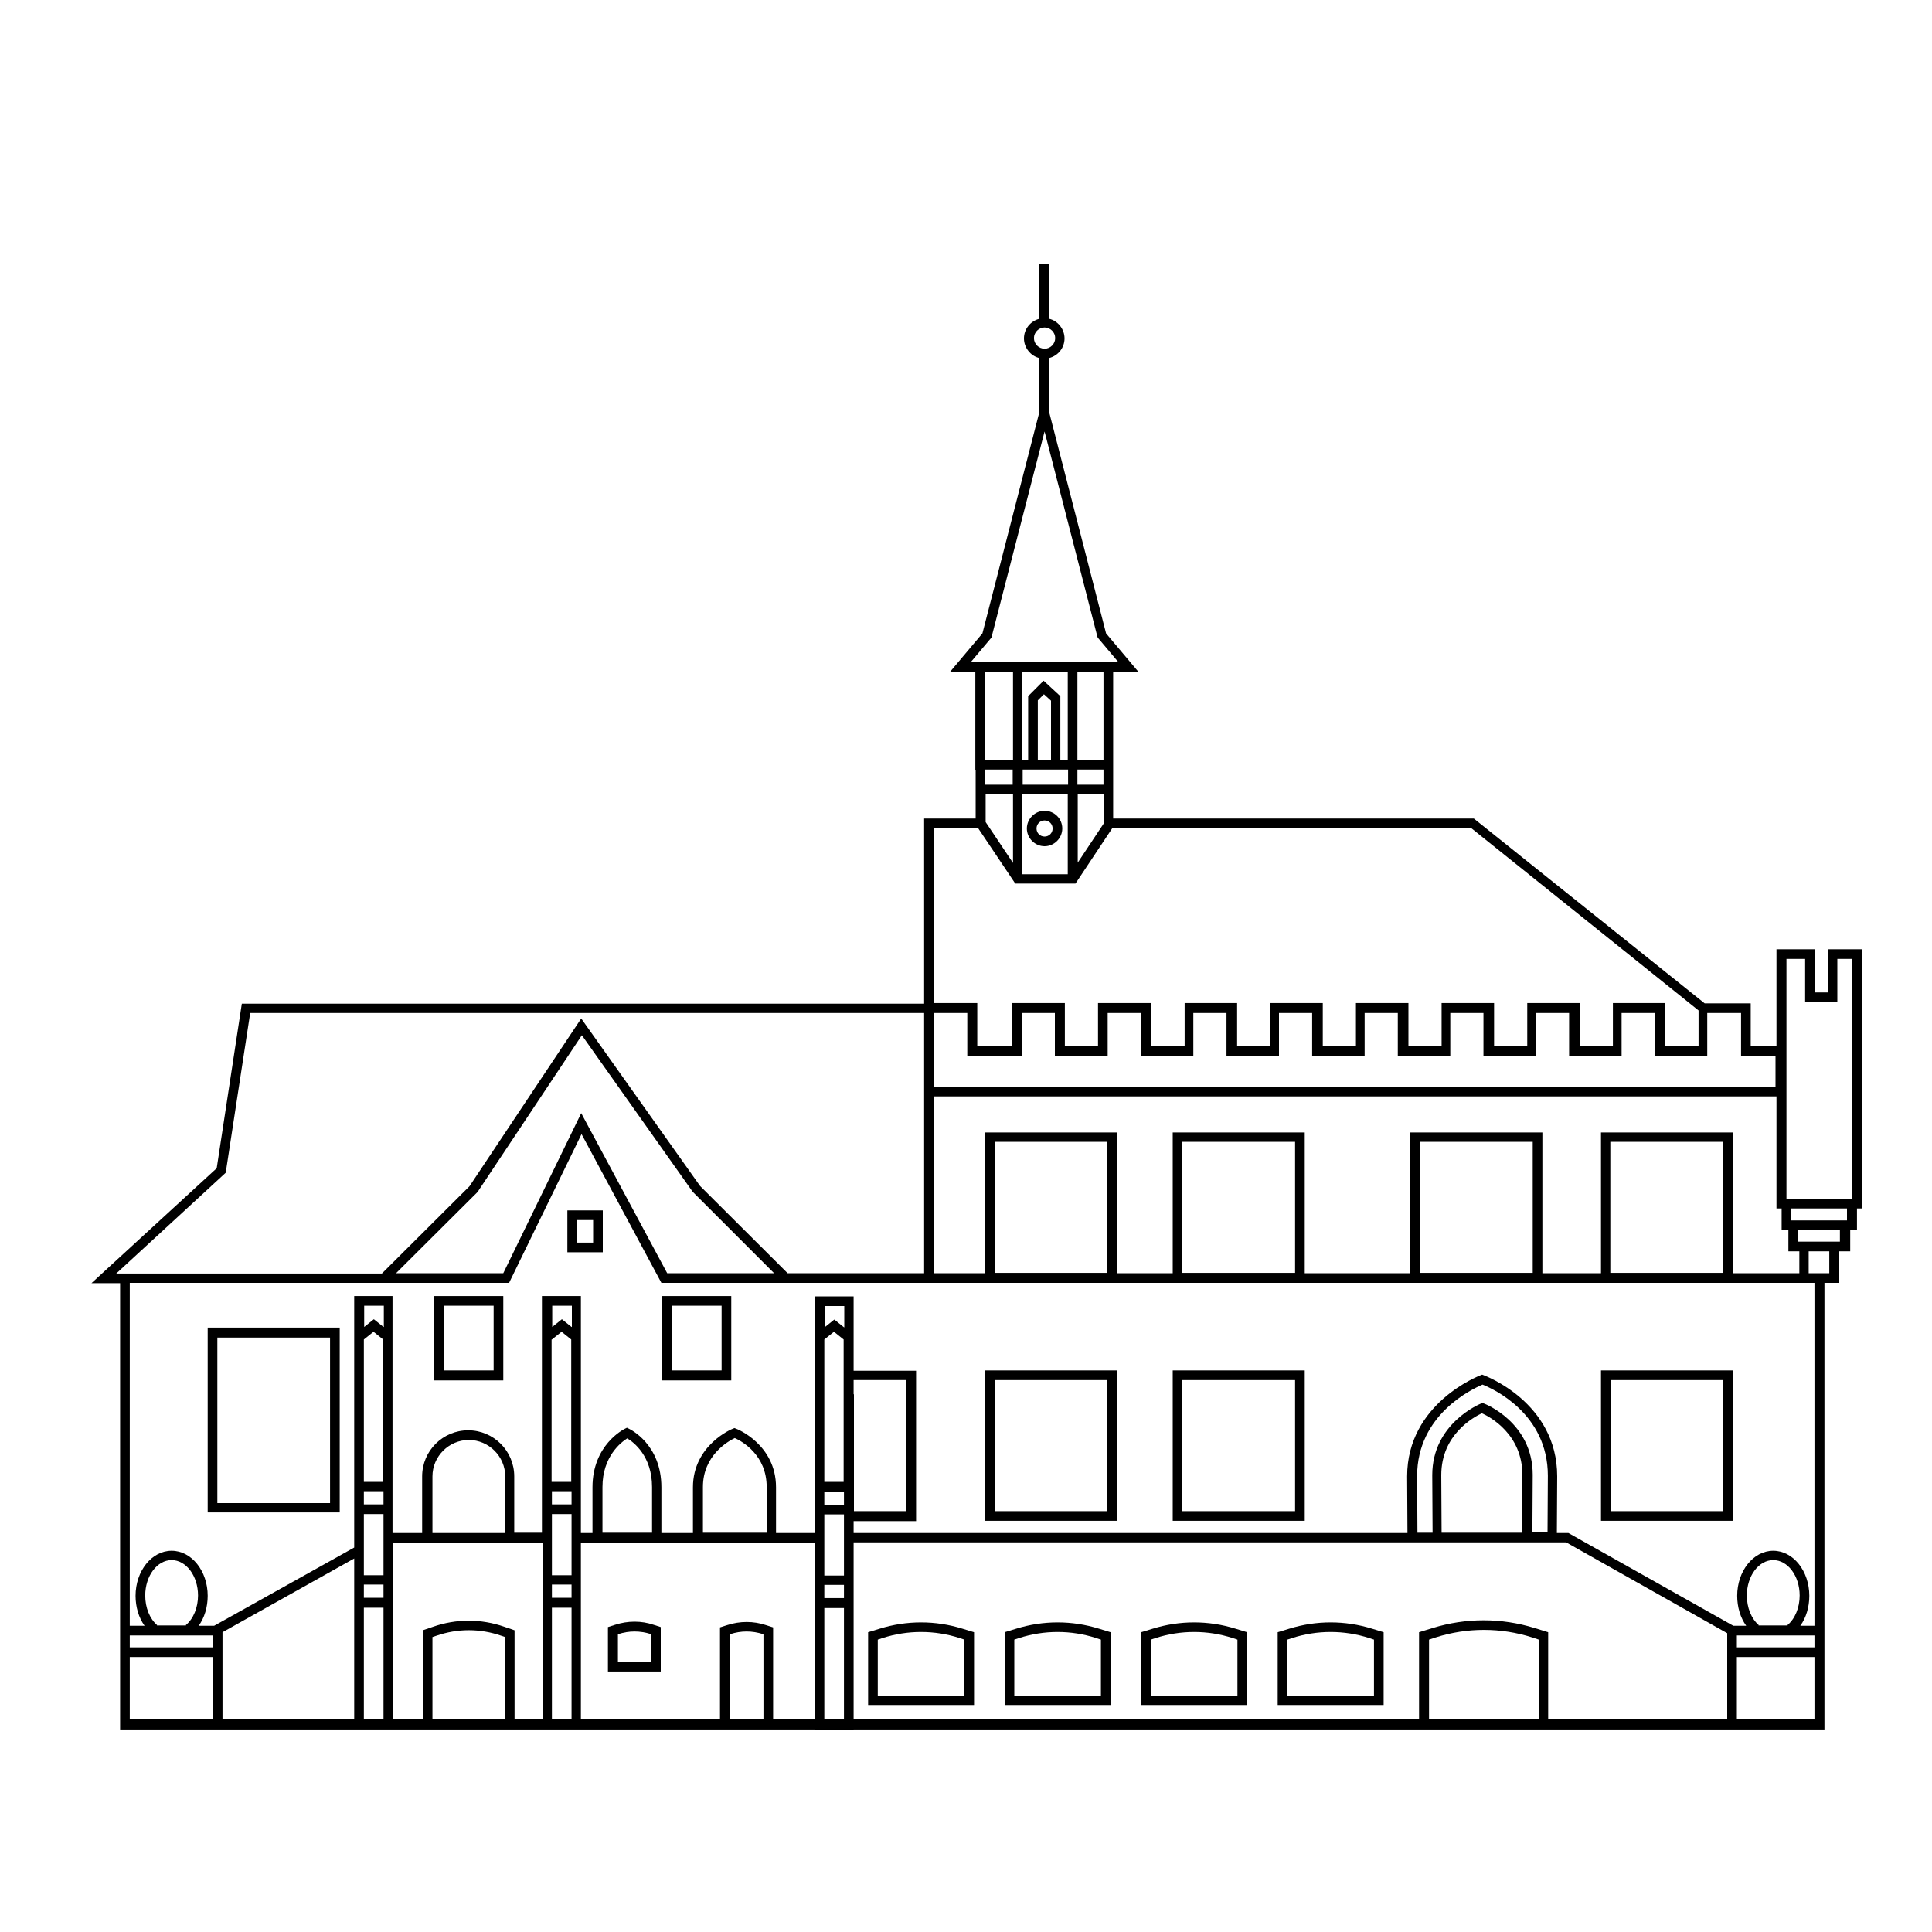 <svg width="600" height="600" viewBox="0 0 600 600" fill="none" xmlns="http://www.w3.org/2000/svg">
<path d="M578.2 294.8H567.6V308.2H563.6V294.8H551.7V324.9H543.7V311.6H529.4L457.7 254.2H345.7V239.1V208.7H353.6L343.5 196.7L325.8 127.9V111.2C328.6 110.5 330.6 108 330.6 105.1C330.6 102.2 328.5 99.6 325.8 99V82H322.8V99C320 99.7 318 102.2 318 105.1C318 108 320.1 110.6 322.8 111.2V127.9L305.1 196.7L295 208.7H302.9V239.1H303V254.2H287V311.7H75.1L67.3 362.8L28.4 398.5H37.3V537.1H110H122.1H168.5H180.6H253V537.2H265.1V537.1H566.6V398.4H571.2V388.6H574.6V382H576.7V375.3H578.3V294.8H578.2ZM554.7 297.8H560.6V311.2H570.6V297.8H575.2V372.3H554.8V297.8H554.7ZM553.3 375.3V382H555.4V388.6H558.8V395.4H538.2V351.7H497.2V395.4H479V351.7H438V395.4H405.2V351.7H364.2V395.4H346.9V351.7H305.9V395.4H290V340.5H548.8H551.7V375.3H553.3ZM500.1 395.3V354.6H535.1V395.3H500.1ZM441 395.3V354.6H476V395.3H441ZM367.2 395.3V354.6H402.2V395.3H367.2ZM308.9 395.3V354.6H343.9V395.3H308.9ZM530.4 314.6H540.7V327.9H551.4V337.5H548.8H290.1V314.6H300.4V327.9H317.3V314.6H327.6V327.9H344V314.6H354.3V327.9H370.6V314.6H380.9V327.9H397.2V314.6H407.5V327.9H423.8V314.6H434.1V327.9H450.4V314.6H460.7V327.9H477V314.6H487.3V327.9H503.6V314.6H513.9V327.9H530.2V314.6H530.4ZM306.1 246.7H314.6V268L306.1 255.3V246.7ZM317.5 246.7H331.6V271.5H317.5V246.7ZM314.5 236H306V208.8H314.6V236H314.5ZM342.7 236H334.6V208.8H342.7V236ZM326.4 236H322.3V217.5L324.2 215.6L326.4 217.6V236V236ZM324.1 211.4L319.3 216.2V236H317.5V208.8H331.6V236H329.3V216.2L324.1 211.4ZM317.5 239H319.3H329.4H331.7V243.7H317.6V239H317.5ZM334.7 246.7H342.8V255.7L334.7 267.9V246.7ZM342.7 243.7H334.6V239H342.7V243.7ZM321.1 105C321.1 103.2 322.6 101.7 324.4 101.7C326.2 101.7 327.7 103.2 327.7 105C327.7 106.8 326.2 108.3 324.4 108.3C322.6 108.3 321.1 106.8 321.1 105ZM307.9 198L324.4 134L340.8 197.7L340.9 198L347.3 205.6H301.5L307.9 198ZM314.5 239V243.7H306V239H314.5ZM303.7 257.1L315.3 274.4H334L345.5 257.1H456.8L527.5 313.8V324.8H517.2V311.5H500.9V324.8H490.6V311.5H474.3V324.8H464V311.5H447.7V324.8H437.4V311.5H421.1V324.8H410.8V311.5H394.5V324.8H384.2V311.5H367.9V324.8H357.6V311.5H341V324.8H330.7V311.5H314.4V324.8H303.5V311.5H290V257.1H303.7V257.1ZM70.1 364.2L77.7 314.6H287V395.4H244.6L217.4 368.3L180.5 316.3L145.8 368.4L118.6 395.5H36.1L70.1 364.2ZM123 395.4L148.3 370.2L180.7 321.5L215.1 370.1L240.4 395.4H207.2L180.5 345.7L156.3 395.4H123V395.4ZM148.3 398.4H158.1L180.6 352.2L205.4 398.4H244H563.5V504.9H559.1C560.9 502.4 561.9 499.1 561.9 495.6C561.9 487.9 556.9 481.6 550.7 481.6C544.5 481.6 539.5 487.9 539.5 495.6C539.5 499.1 540.5 502.4 542.3 504.9H538.3L487.1 476.1H483.5L483.6 458.5C483.6 435.4 461 427.2 460.8 427.1L460.3 426.9L459.8 427.1C459.6 427.2 437 435.7 437 458.5L437.1 476.1H265.1V472.4H284.5V425.7H265.1V402.6H253V476.1H241V461.9C241 448.5 228.7 443.7 228.6 443.7L228.1 443.5L227.6 443.7C227.5 443.7 215.2 448.7 215.2 461.9V476.1H205.4V461.9C205.4 448.5 195.7 443.9 195.3 443.7L194.7 443.4L194.1 443.7C193.7 443.9 184 448.7 184 461.9V476.1H180.4V402.5H168.3V476H159.7V458.5C159.7 450.6 153.3 444.2 145.4 444.2C137.5 444.2 131.1 450.6 131.1 458.5V476.1H121.9V402.5H110V480.6L66.5 504.9H61.7C63.5 502.4 64.5 499.1 64.5 495.6C64.5 487.9 59.5 481.6 53.3 481.6C47.1 481.6 42.1 487.9 42.1 495.6C42.1 499.1 43.1 502.4 44.9 504.9H40.3V398.4H148.3ZM539.4 507.9H563.5V511.6H539.4V507.9ZM542.5 495.5C542.5 489.4 546.2 484.5 550.7 484.5C555.2 484.5 558.9 489.4 558.9 495.5C558.9 499.2 557.5 502.7 555.1 504.7L555.2 504.8H546.1L546.2 504.7C543.9 502.7 542.5 499.3 542.5 495.5ZM447.7 476L447.6 458.1C447.6 445.5 457.7 440.1 460.2 438.9C462.7 440 472.8 445.4 472.8 458.1L472.7 476H447.7ZM460.9 435.9L460.4 435.7L459.9 435.9C459.7 436 444.8 442 444.8 458.1L444.9 476H440.2L440.1 458.4C440.1 439.3 457.2 431.4 460.4 430C463.7 431.3 480.7 439 480.7 458.3L480.6 475.9H475.9L476 458C476 441.7 461 435.9 460.9 435.9ZM262.1 496.3H256V492.2H262.1V496.3ZM256 463.2H262.1V467.3H256V463.2ZM262.1 460.2H256V416L259 413.6L262 416V460.2H262.1ZM262.1 470.3V489.3H256V470.3H262.1ZM265.1 433V428.6H281.5V469.3H265.2V433H265.1ZM262.1 412.2L259.1 409.8L256.1 412.2V405.6H262.2V412.2H262.1ZM256 534V499.4H262.1V534H256ZM218.3 476V461.8C218.3 452 226.1 447.6 228.2 446.6C230.4 447.6 238.1 451.8 238.1 461.8V476H218.3ZM187.1 476V461.8C187.1 452.3 192.9 447.9 194.8 446.7C196.8 447.9 202.5 452.2 202.5 461.8V476H187.1ZM177.5 496.2H171.4V492.1H177.5V496.2ZM171.4 489.2V470.2H177.5V489.2H171.4ZM171.4 416L174.4 413.6L177.4 416V460.2H171.3V416H171.4ZM177.5 467.2H171.4V463.1H177.5V467.2ZM177.5 412.1L174.5 409.7L171.5 412.1V405.5H177.6V412.1H177.5ZM171.4 534V499.3H177.5V534H171.4ZM134.3 476V458.5C134.3 452.3 139.4 447.2 145.6 447.2C151.8 447.2 156.9 452.3 156.9 458.5V476.1H134.3V476ZM119.1 496.2H113V492.1H119.1V496.2ZM113 489.2V470.2H119.1V489.2H113ZM113 416L116 413.6L119 416V460.2H113V416ZM119.1 467.2H113V463.1H119.1V467.2ZM119.1 412.1L116.1 409.7L113.1 412.1V405.5H119.2V412.1H119.1ZM113 534V499.3H119.1V534H113ZM40.3 507.9H66.1V511.6H40.3V507.9ZM45.1 495.5C45.1 489.4 48.8 484.5 53.3 484.5C57.8 484.5 61.5 489.4 61.5 495.5C61.5 499.2 60.1 502.7 57.7 504.7L57.8 504.8H48.7L48.8 504.7C46.5 502.7 45.1 499.3 45.1 495.5ZM40.3 514.6H66.1V534H40.3V514.6ZM69.1 534V506.9L110 484V534H69.1ZM156.8 534H134.3V508.4L135.5 508C142.1 505.7 149.1 505.7 155.7 508L156.9 508.4V534H156.8ZM159.8 534V506.3L156.6 505.2C149.4 502.7 141.7 502.7 134.5 505.2L131.3 506.3V534H122.1V479.1H168.5V534H159.8ZM237.1 534H226.7V507.5H226.8C230.1 506.4 233.6 506.4 237 507.5H237.1V534V534ZM240.1 534V505.4L237.9 504.7C234 503.4 229.8 503.4 225.8 504.7L223.6 505.4V534H180.4V479.1H253V534H240.1ZM265.1 479H486.4L536.4 507.2V533.9H480.8V506.9L476.6 505.6C466.2 502.4 455.3 502.4 444.9 505.6L440.7 506.9V533.9H265.1V479ZM477.9 534H443.8V509.2L445.9 508.5C455.7 505.4 466 505.4 475.8 508.5L477.9 509.2V534ZM539.4 534V514.6H563.5V534H539.4ZM568.1 395.4H561.7V388.6H568.1V395.4ZM571.5 385.6H571.1H558.7H558.3V382H571.4V385.6H571.5ZM573.6 379H556.3V375.3H573.6V379Z" fill="black"/>
<path d="M346.9 425.6H305.9V472.3H346.9V425.6ZM343.9 469.3H308.9V428.6H343.9V469.3Z" fill="black"/>
<path d="M105.5 412.3H64.5V469.7H105.5V412.3ZM102.5 466.8H67.5V415.4H102.5V466.8Z" fill="black"/>
<path d="M187.2 375.9H176.2V388.9H187.2V375.9ZM184.2 385.9H179.2V378.9H184.2V385.9Z" fill="black"/>
<path d="M156.3 402.5H134.8V428.7H156.3V402.5ZM153.3 425.6H137.8V405.5H153.3V425.6Z" fill="black"/>
<path d="M227.1 402.5H205.6V428.7H227.1V402.5ZM224.1 425.6H208.6V405.5H224.1V425.6Z" fill="black"/>
<path d="M324.4 251.8C321.4 251.8 318.9 254.3 318.9 257.3C318.9 260.3 321.4 262.8 324.4 262.8C327.4 262.8 329.9 260.3 329.9 257.3C329.9 254.2 327.4 251.8 324.4 251.8ZM324.4 259.8C323 259.8 321.9 258.7 321.9 257.3C321.9 255.9 323 254.8 324.4 254.8C325.8 254.8 326.9 255.9 326.9 257.3C326.9 258.7 325.8 259.8 324.4 259.8Z" fill="black"/>
<path d="M191 504.6L188.8 505.3V519.1H205.2V505.3L203 504.6C199.2 503.3 195 503.3 191 504.6ZM202.3 516.1H191.9V507.5H192C195.3 506.4 198.8 506.4 202.2 507.5H202.3V516.1V516.1Z" fill="black"/>
<path d="M273.2 505.8L269.6 506.9V529.5H302.5V506.9L298.9 505.8C290.5 503.2 281.6 503.2 273.2 505.8ZM299.5 526.6H272.6V509.2L274.1 508.7C281.9 506.2 290.2 506.2 298 508.7L299.5 509.2V526.6Z" fill="black"/>
<path d="M315.6 505.8L312 506.9V529.5H344.9V506.9L341.3 505.8C332.9 503.2 324 503.2 315.6 505.8ZM341.9 526.6H315V509.2L316.5 508.7C324.3 506.2 332.6 506.2 340.4 508.7L341.9 509.2V526.6Z" fill="black"/>
<path d="M426.1 505.8C417.7 503.2 408.8 503.2 400.4 505.8L396.8 506.9V529.5H429.7V506.9L426.1 505.8ZM426.7 526.6H399.8V509.2L401.3 508.7C409.1 506.2 417.4 506.2 425.2 508.7L426.7 509.2V526.6Z" fill="black"/>
<path d="M358 505.8L354.4 506.9V529.5H387.3V506.9L383.7 505.8C375.3 503.2 366.4 503.2 358 505.8ZM384.3 526.6H357.4V509.2L358.9 508.7C366.7 506.2 375 506.2 382.8 508.7L384.3 509.2V526.6Z" fill="black"/>
<path d="M405.2 425.6H364.2V472.3H405.2V425.6ZM402.2 469.3H367.2V428.6H402.2V469.3Z" fill="black"/>
<path d="M538.2 425.6H497.2V472.3H538.2V425.6ZM535.2 469.3H500.2V428.6H535.2V469.3Z" fill="black"/>
</svg>

